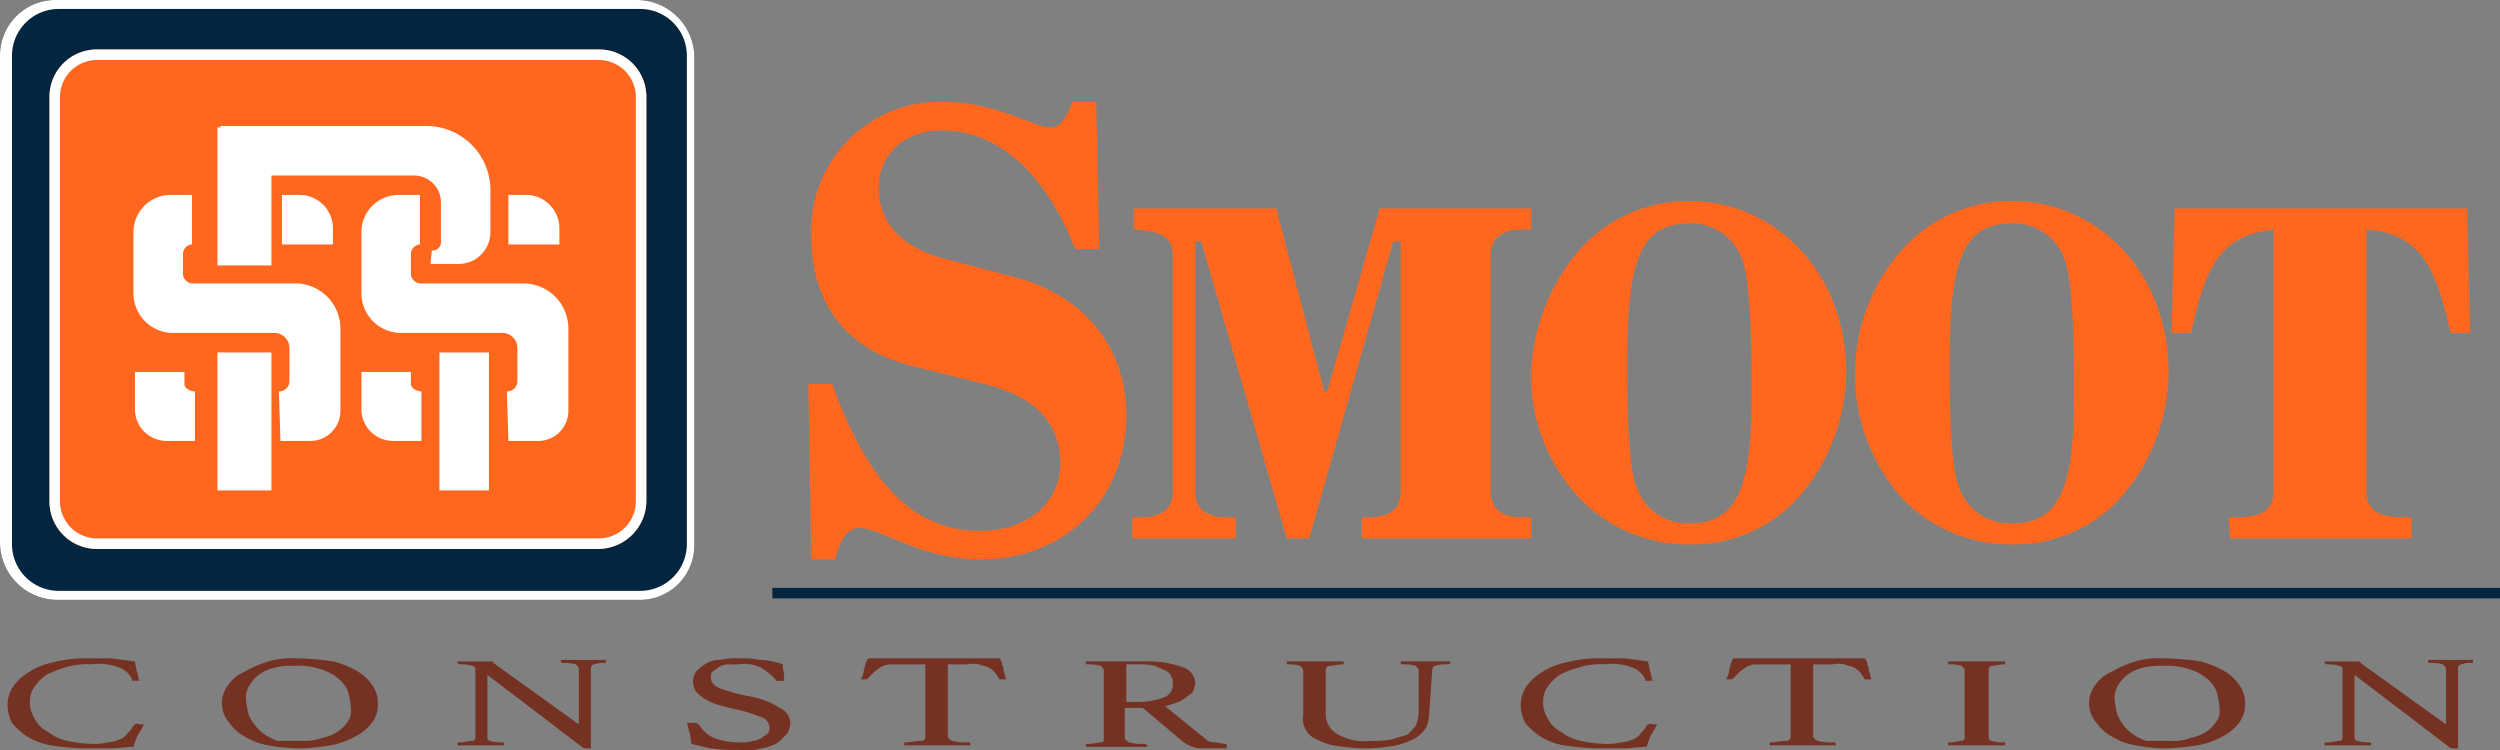 <svg xmlns="http://www.w3.org/2000/svg" viewBox="0 0 184.883 55.501">
  <rect x="0" y="0" width="184.883" height="55.501" fill="#808080" stroke="none"/>
  <defs>
    <style>
      .cls-1 {
        fill: #022540;
      }

      .cls-2 {
        fill: #ff671f;
      }

      .cls-3 {
        fill: #753122;
      }

      .cls-4 {
        fill: #fff;
      }
    </style>
  </defs>
  <g id="Group_10504_1_" transform="translate(5317.1 -5658.1)">
    <path id="Path_961_1_" class="cls-1" d="M-5269.853,5702.463h-43.032a4.265,4.265,0,0,1-4.214-4.1V5662.2a4.1,4.1,0,0,1,4.1-4.1h43.032a4.265,4.265,0,0,1,4.214,4.1v36.157A4.026,4.026,0,0,1-5269.853,5702.463Z"/>
    <path id="Path_960_1_" class="cls-2" d="M-5273.206,5698.332h-37.044a3.5,3.5,0,0,1-3.549-3.549h0v-29.834a3.5,3.5,0,0,1,3.549-3.55h37.044a3.5,3.5,0,0,1,3.549,3.55h0v29.834a3.573,3.573,0,0,1-3.549,3.549Z" transform="translate(0.358 0.361)"/>
    <path id="Path_936_1_" class="cls-2" d="M-5239.686,5688.079c0,6.322-4.659,10.647-10.759,10.647-4.437,0-7.431-2.329-8.984-2.329-.776,0-1.442.776-1.774,2.329h-1.775l-.222-12.976h1.774c2.551,7.208,5.989,10.868,10.869,10.868,3.771,0,5.989-2.218,5.989-4.99,0-3-1.886-4.991-5.656-5.878l-5.324-1.331c-4.88-1.221-7.431-4.658-7.431-9.538a9.53,9.53,0,0,1,8.983-9.982h.776c3.993,0,6.655,1.886,7.986,1.886.665,0,1.109-.665,1.552-1.886h1.775l.222,10.869h-1.775c-2.329-5.878-5.877-8.762-9.871-8.762-2.772,0-4.658,1.774-4.658,4.214,0,2.551,1.553,4.326,4.658,5.213l5.435,1.441C-5243.124,5679.1-5239.686,5682.756-5239.686,5688.079Z" transform="translate(5.878 0.743)"/>
    <path id="Path_937_1_" class="cls-2" d="M-5224.742,5694.845h.554c1.664,0,2.44-.666,2.44-1.885v-18.522h-.554l-6.211,21.96h-1.663l-6.322-21.96h-.444v18.522c0,1.22.777,1.885,2.44,1.885h.555v1.553h-7.653v-1.553h.555c1.664,0,2.44-.666,2.44-1.885v-17.523c0-1.331-.887-1.775-2.884-1.886V5672h10.537l3.549,13.531h.222L-5223.3,5672h11.2v1.553h-.555c-1.664,0-2.44.666-2.44,1.886v17.523c0,1.22.776,1.885,2.44,1.885h.555v1.553h-12.533v-1.553Z" transform="translate(8.236 1.518)"/>
    <path id="Path_938_1_" class="cls-2" d="M-5211.562,5675.271a10.818,10.818,0,0,1,8.207-3.771c6.543,0,11.646,5.435,11.646,12.644a14.144,14.144,0,0,1-3.66,9.427,10.58,10.58,0,0,1-7.653,3.328,11.2,11.2,0,0,1-8.318-3.328,13.213,13.213,0,0,1-3.66-9.538A14.864,14.864,0,0,1-5211.562,5675.271Zm12.866,10.314q0-7.819-.666-9.649a3.967,3.967,0,0,0-3.993-2.772c-3.993,0-4.547,3.659-4.547,10.758q0,6.987.666,8.651a3.968,3.968,0,0,0,3.992,2.772c3.771,0,4.548-3.216,4.548-9.76Z" transform="translate(11.137 1.462)"/>
    <path id="Path_939_1_" class="cls-2" d="M-5190.07,5675.271a10.816,10.816,0,0,1,8.207-3.771c6.543,0,11.646,5.435,11.646,12.644a14.148,14.148,0,0,1-3.66,9.427,10.582,10.582,0,0,1-7.653,3.328,11.2,11.2,0,0,1-8.318-3.328,13.85,13.85,0,0,1-.222-18.3Zm12.865,10.314q0-7.819-.666-9.649a3.968,3.968,0,0,0-3.993-2.772c-3.993,0-4.547,3.659-4.547,10.758q0,6.987.665,8.651a3.969,3.969,0,0,0,3.993,2.772c3.771,0,4.547-3.216,4.547-9.76Z" transform="translate(13.491 1.462)"/>
    <path id="Path_940_1_" class="cls-2" d="M-5168.084,5694.845h.554c1.886,0,2.773-.554,2.773-1.885v-19.409c-3.882.444-4.991,2.55-6.1,7.652h-1.441l.222-9.205h21.627l.223,9.205h-1.442c-1.109-5.1-2.33-7.32-6.211-7.652v19.409c0,1.331.887,1.885,2.773,1.885h.554v1.553h-13.419l-.112-1.553Z" transform="translate(15.794 1.518)"/>
    <path id="Path_941_1_" class="cls-3" d="M-5310.831,5708.654a19.811,19.811,0,0,1-2.551-.222,4.9,4.9,0,0,1-1.774-.666,4.791,4.791,0,0,1-1.109-1,2.949,2.949,0,0,1-.332-1.332,2.53,2.53,0,0,1,.332-1.22,3.518,3.518,0,0,1,1.109-1.109,5.086,5.086,0,0,1,1.774-.777,10.053,10.053,0,0,1,2.551-.333h1.885l.887.111c.222,0,.555.111.887.111,0,.222.111.444.111.666.111.222.111.554.222.776h-.444c-.11,0-.11,0-.11-.111h0a1.577,1.577,0,0,0-1-.887,4.128,4.128,0,0,0-2-.222,5.192,5.192,0,0,0-1.886.222,7.693,7.693,0,0,0-1.441.555,3.37,3.37,0,0,0-.888.887,1.874,1.874,0,0,0-.332,1.109,2.237,2.237,0,0,0,.332,1.22,2.177,2.177,0,0,0,1,1,3.441,3.441,0,0,0,1.441.666,9.681,9.681,0,0,0,1.775.222,4.163,4.163,0,0,0,1.22-.111,2.607,2.607,0,0,0,.887-.222,1.1,1.1,0,0,0,.555-.444,2.382,2.382,0,0,0,.443-.554c.111-.111.223-.222.444-.111h.333a6.424,6.424,0,0,1-.443.777,7.559,7.559,0,0,0-.333.887c-.555,0-1.109.111-1.774.111Z" transform="translate(0.053 4.79)"/>
    <path id="Path_942_1_" class="cls-3" d="M-5302.3,5705.326a2.135,2.135,0,0,1,.443-1.331,2.71,2.71,0,0,1,1.22-1,8.6,8.6,0,0,1,1.775-.777,6.475,6.475,0,0,1,2.107-.222,21.564,21.564,0,0,1,2.662.222,6.773,6.773,0,0,1,1.885.777,3.516,3.516,0,0,1,1.109,1.109,2.229,2.229,0,0,1,.333,1.22,2.231,2.231,0,0,1-.444,1.442,3.459,3.459,0,0,1-1.22,1,5.47,5.47,0,0,1-1.885.666,16.564,16.564,0,0,1-2.33.222,13.655,13.655,0,0,1-2.218-.222,4.906,4.906,0,0,1-1.775-.666,3.271,3.271,0,0,1-1.109-1A2.162,2.162,0,0,1-5302.3,5705.326Zm5.877,2.772a3.777,3.777,0,0,0,1.553-.222,3.324,3.324,0,0,0,1.109-.444,2.591,2.591,0,0,0,.777-.777,1.33,1.33,0,0,0,.222-.887,5.552,5.552,0,0,0-.222-1.331,2.415,2.415,0,0,0-.777-1,3.754,3.754,0,0,0-1.331-.665,5.18,5.18,0,0,0-1.886-.222,5.385,5.385,0,0,0-1.331.111,3.322,3.322,0,0,0-1.109.444,2.591,2.591,0,0,0-.776.776,1.788,1.788,0,0,0-.333,1,5.571,5.571,0,0,0,.222,1.331,3.979,3.979,0,0,0,.777,1.109,3.827,3.827,0,0,0,1.331.777Z" transform="translate(1.613 4.79)"/>
    <path id="Path_943_1_" class="cls-3" d="M-5277.615,5706.868v-4.1c0-.111-.111-.222-.222-.333a2.756,2.756,0,0,0-.887-.111c-.111,0-.222,0-.222-.111v-.111h3.327v.111c0,.111,0,.111-.111.111h0a1.885,1.885,0,0,0-.776.111c-.111,0-.222.111-.222.333v5.877h-.444a.389.389,0,0,1-.222-.111l-6.987-5.324v4.659a.239.239,0,0,0,.222.222,2.756,2.756,0,0,0,.887.111c.111,0,.111,0,.111.111h0v.111h-3.438v-.111c0-.111,0-.111.222-.111.333,0,.555-.111.888-.111a.238.238,0,0,0,.222-.222v-5.1a.238.238,0,0,0-.222-.222,2.166,2.166,0,0,0-.888-.111.386.386,0,0,1-.222-.111v-.111h2.44c.111,0,.222,0,.222.111Z" transform="translate(3.326 4.802)"/>
    <path id="Path_944_1_" class="cls-3" d="M-5264.089,5703.662h-.554a.109.109,0,0,1-.111-.111,4.382,4.382,0,0,0-1.109-.887,2.91,2.91,0,0,0-1.664-.222h-.776a1.579,1.579,0,0,0-.666.222c-.111.111-.333.222-.444.333s-.111.222-.111.443c0,.333.222.555.666.777a13.415,13.415,0,0,0,2,.555,6.481,6.481,0,0,1,2.44.887,1.337,1.337,0,0,1,.776,1.109,2.05,2.05,0,0,1-.222.776l-.665.666a3.982,3.982,0,0,1-1.22.444,4.665,4.665,0,0,1-1.775.11,12.108,12.108,0,0,1-2-.11c-.554-.111-1-.222-1.441-.333,0-.222-.111-.555-.111-.777-.11-.222-.11-.554-.222-.776h.666c.111,0,.111.11.222.11a2.431,2.431,0,0,0,1.108,1,5.189,5.189,0,0,0,1.886.333,3.06,3.06,0,0,0,1-.111,1.572,1.572,0,0,0,.666-.222c.111-.111.332-.222.443-.333s.111-.222.111-.443a.812.812,0,0,0-.666-.776,10.818,10.818,0,0,0-1.775-.555c-.554-.111-.887-.222-1.331-.333a3.935,3.935,0,0,1-1-.444,2.94,2.94,0,0,1-.666-.554,1.6,1.6,0,0,1-.222-.777,1.576,1.576,0,0,1,.222-.665,2.931,2.931,0,0,1,.666-.555,1.87,1.87,0,0,1,1.109-.333,5.833,5.833,0,0,1,1.441-.111,7.3,7.3,0,0,1,1.553.111,5.473,5.473,0,0,1,1.663.333,1.4,1.4,0,0,0,.111.666C-5264.2,5703.108-5264.089,5703.44-5264.089,5703.662Z" transform="translate(4.995 4.79)"/>
    <path id="Path_945_1_" class="cls-3" d="M-5253.266,5702.443v5.323q0,.167.333.333a3.774,3.774,0,0,0,1.109.111c.111,0,.222,0,.222.111v.111h-4.88v-.111c0-.111,0-.111.11-.111.333,0,.776-.111,1.109-.111a.294.294,0,0,0,.333-.333v-5.323h-2.662a1.579,1.579,0,0,0-.666.222c-.111.111-.333.222-.443.333l-.443.443-.111.111h-.443a1.579,1.579,0,0,0,.222-.666c0-.111.111-.333.111-.443s.111-.222.111-.333c.111-.111.111-.111.222-.111h9.427c.111,0,.223,0,.223.111a.408.408,0,0,1,.111.333.666.666,0,0,1,.111.443c.11.223.11.443.222.666h-.443c-.111,0-.111,0-.111-.111-.111-.111-.222-.332-.333-.443a1.522,1.522,0,0,0-.443-.333c-.222-.111-.443-.111-.665-.222a2.38,2.38,0,0,0-.888,0Z" transform="translate(6.26 4.789)"/>
    <path id="Path_946_1_" class="cls-3" d="M-5240.484,5705.638h-1.331v2.218c0,.111.111.222.332.333a3.425,3.425,0,0,0,1.109.111.385.385,0,0,1,.222.111v.111h-4.547v-.111c0-.111,0-.111.222-.111.333,0,.666-.111.887-.111s.222-.111.222-.333v-4.991c0-.111-.111-.222-.222-.333a3.07,3.07,0,0,0-1-.111c-.111,0-.111,0-.111-.111h0v-.111h4.437a7.67,7.67,0,0,1,2.772.443,1.3,1.3,0,0,1,.888,1.221c0,.111-.112.333-.112.443a.867.867,0,0,1-.443.443,2.327,2.327,0,0,1-.666.443l-1,.333,2.884,2.329a1.007,1.007,0,0,0,.776.333c.223,0,.555.111.777.111.111,0,.111,0,.111.111v.222h-2a2.063,2.063,0,0,1-.777-.222,2.314,2.314,0,0,1-.666-.443Zm-.333-.443a5.183,5.183,0,0,0,1.885-.333.97.97,0,0,0,.666-1,.829.829,0,0,0-.111-.554.869.869,0,0,0-.444-.444c-.222-.111-.554-.222-.776-.333a4.55,4.55,0,0,0-1.22-.111h-.887v2.772Z" transform="translate(7.897 4.811)"/>
    <path id="Path_947_1_" class="cls-3" d="M-5220.762,5706.081a3.227,3.227,0,0,1-.223,1,2.589,2.589,0,0,1-.776.777,5.572,5.572,0,0,1-1.441.555,13.662,13.662,0,0,1-2.219.222,18.155,18.155,0,0,1-2.44-.222,5.576,5.576,0,0,1-1.442-.555,1.492,1.492,0,0,1-.665-.777,1.248,1.248,0,0,1-.111-.887v-3.328c0-.111-.111-.222-.222-.333a2.444,2.444,0,0,0-.887-.111c-.111,0-.111,0-.111-.111h0v-.111h4.214v.111c0,.111,0,.111-.111.111h0c-.332,0-.665.111-.887.111a.294.294,0,0,0-.333.333v3.106a1.677,1.677,0,0,0,.777,1.552,3.794,3.794,0,0,0,2.44.555,8.394,8.394,0,0,0,1.663-.111c.333-.111.777-.222,1.109-.333.222-.111.443-.443.666-.666a3.24,3.24,0,0,0,.222-1v-3.106c0-.111-.111-.222-.222-.333a2.757,2.757,0,0,0-.887-.111c-.111,0-.223,0-.223-.111v-.111h3.66v.111c0,.111-.111.111-.222.111a2.444,2.444,0,0,0-.887.111c-.111,0-.222.111-.222.333l-.221,3.216Z" transform="translate(9.358 4.812)"/>
    <path id="Path_948_1_" class="cls-3" d="M-5209.933,5708.654a19.826,19.826,0,0,1-2.551-.222,4.9,4.9,0,0,1-1.774-.666,4.791,4.791,0,0,1-1.109-1,2.955,2.955,0,0,1-.332-1.332,2.53,2.53,0,0,1,.332-1.22,3.523,3.523,0,0,1,1.109-1.109,5.09,5.09,0,0,1,1.774-.777,10.059,10.059,0,0,1,2.551-.333h1.885l.887.111c.222,0,.555.111.887.111,0,.222.111.444.111.666.111.222.111.554.222.776h-.444c-.11,0-.11,0-.11-.111h0a1.574,1.574,0,0,0-1-.887,4.128,4.128,0,0,0-2-.222,5.192,5.192,0,0,0-1.886.222,7.723,7.723,0,0,0-1.442.555,3.375,3.375,0,0,0-.887.887,1.874,1.874,0,0,0-.332,1.109,2.242,2.242,0,0,0,.332,1.22,2.179,2.179,0,0,0,1,1,3.445,3.445,0,0,0,1.442.666,9.67,9.67,0,0,0,1.775.222,4.163,4.163,0,0,0,1.22-.111,2.609,2.609,0,0,0,.887-.222,1.105,1.105,0,0,0,.554-.444,2.382,2.382,0,0,0,.443-.554c.111-.111.223-.222.444-.111h.333a6.506,6.506,0,0,1-.444.777,7.48,7.48,0,0,0-.332.887c-.555,0-1.11.111-1.775.111Z" transform="translate(11.061 4.79)"/>
    <path id="Path_949_1_" class="cls-3" d="M-5195.567,5702.443v5.323q0,.167.333.333a3.776,3.776,0,0,0,1.109.111c.111,0,.222,0,.222.111v.111h-4.88v-.111c0-.111,0-.111.111-.111.333,0,.777-.111,1.109-.111a.294.294,0,0,0,.333-.333v-5.323h-2.662a1.579,1.579,0,0,0-.666.222c-.111.111-.333.222-.443.333l-.443.443-.111.111H-5202a1.58,1.58,0,0,0,.222-.666c0-.111.111-.333.111-.443s.111-.222.111-.333c.111-.111.111-.111.222-.111h9.427c.111,0,.222,0,.222.111a.409.409,0,0,1,.11.333.664.664,0,0,1,.111.443c.11.223.11.443.222.666h-.443c-.111,0-.111,0-.111-.111-.111-.111-.222-.332-.333-.443a1.532,1.532,0,0,0-.444-.333c-.222-.111-.443-.111-.665-.222a2.38,2.38,0,0,0-.888,0Z" transform="translate(12.555 4.789)"/>
    <path id="Path_950_1_" class="cls-3" d="M-5184.205,5707.856a.239.239,0,0,0,.223.222,2.438,2.438,0,0,0,.887.111c.111,0,.111,0,.111.111h0v.111h-4.214v-.111c0-.111,0-.111.111-.111.333,0,.666-.111.887-.111a.24.24,0,0,0,.222-.222v-4.991c0-.111-.112-.222-.222-.333a2.442,2.442,0,0,0-.887-.111h-.111v-.222h4.214v.111c0,.111,0,.111-.111.111h0c-.333,0-.666.111-.887.111-.111,0-.223.111-.223.333Z" transform="translate(14.17 4.811)"/>
    <path id="Path_951_1_" class="cls-3" d="M-5177.8,5705.326a2.13,2.13,0,0,1,.444-1.331,2.7,2.7,0,0,1,1.22-1,8.587,8.587,0,0,1,1.775-.777,6.468,6.468,0,0,1,2.106-.222,21.548,21.548,0,0,1,2.662.222,6.784,6.784,0,0,1,1.886.777,3.536,3.536,0,0,1,1.109,1.109,2.232,2.232,0,0,1,.333,1.22,2.228,2.228,0,0,1-.444,1.442,3.459,3.459,0,0,1-1.22,1,5.469,5.469,0,0,1-1.886.666,16.551,16.551,0,0,1-2.329.222,13.656,13.656,0,0,1-2.218-.222,4.9,4.9,0,0,1-1.775-.666,3.266,3.266,0,0,1-1.109-1A2.166,2.166,0,0,1-5177.8,5705.326Zm5.989,2.772a3.778,3.778,0,0,0,1.553-.222,3.337,3.337,0,0,0,1.109-.444,2.589,2.589,0,0,0,.776-.777,1.33,1.33,0,0,0,.222-.887,5.552,5.552,0,0,0-.222-1.331,2.418,2.418,0,0,0-.776-1,3.766,3.766,0,0,0-1.331-.665,5.181,5.181,0,0,0-1.886-.222,5.381,5.381,0,0,0-1.331.111,3.314,3.314,0,0,0-1.109.444,2.576,2.576,0,0,0-.777.776,1.787,1.787,0,0,0-.332,1,5.571,5.571,0,0,0,.222,1.331,3.968,3.968,0,0,0,.776,1.109,3.831,3.831,0,0,0,1.331.777Z" transform="translate(15.194 4.79)"/>
    <path id="Path_952_1_" class="cls-3" d="M-5153.116,5706.868v-4.1c0-.111-.11-.222-.221-.333a2.762,2.762,0,0,0-.888-.111c-.111,0-.222,0-.222-.111v-.111h3.328v.111c0,.111,0,.111-.111.111h0a1.892,1.892,0,0,0-.777.111c-.11,0-.222.111-.222.333v5.877h-.444a.389.389,0,0,1-.222-.111l-6.987-5.324v4.659a.239.239,0,0,0,.222.222,2.755,2.755,0,0,0,.887.111c.111,0,.111,0,.111.111h0v.111h-3.437v-.111c0-.111,0-.111.222-.111.333,0,.554-.111.887-.111a.239.239,0,0,0,.222-.222v-5.1a.239.239,0,0,0-.222-.222,2.162,2.162,0,0,0-.887-.111.387.387,0,0,1-.222-.111v-.111h2.44c.111,0,.222,0,.222.111Z" transform="translate(16.907 4.802)"/>
    <rect id="Rectangle_1497_1_" class="cls-1" width="127.767" height="0.776" transform="translate(-5259.982 5701.576)"/>
    <rect id="Rectangle_1498_1_" class="cls-4" width="3.66" height="10.204" transform="translate(-5284.604 5684.164)"/>
    <path id="Path_953_1_" class="cls-4" d="M-5303.664,5688h-2.106a2.343,2.343,0,0,1-2.33-2.33h0V5682.9h3.66v.888c0,.332.443.554.776.554Z" transform="translate(0.981 2.707)"/>
    <path id="Path_954_1_" class="cls-4" d="M-5298.3,5674.759v-3.66h1.331a2.461,2.461,0,0,1,2.44,2.44h0v1.221Z" transform="translate(2.05 1.419)"/>
    <path id="Path_955_1_" class="cls-4" d="M-5297.329,5689.289h2.218a2.225,2.225,0,0,0,2.218-2.219h0v-6.1a3.337,3.337,0,0,0-3.327-3.328h-7.542a.741.741,0,0,1-.776-.666h0v-1.552a.716.716,0,0,1,.665-.666h0v-3.66h-1.552a2.746,2.746,0,0,0-2.773,2.772h0v4.548a2.936,2.936,0,0,0,2.883,2.884h7.542a1.111,1.111,0,0,1,1.109,1.109h0v2.44a.758.758,0,0,1-.777.777Z" transform="translate(0.968 1.419)"/>
    <path id="Path_956_1_" class="cls-4" d="M-5288.562,5688h-2.107a2.343,2.343,0,0,1-2.329-2.33h0V5682.9h3.659v.888c0,.332.444.554.777.554Z" transform="translate(2.627 2.707)"/>
    <path id="Path_957_1_" class="cls-4" d="M-5283.2,5674.759v-3.66h1.331a2.461,2.461,0,0,1,2.44,2.44h0v1.221Z" transform="translate(3.697 1.419)"/>
    <path id="Path_958_1_" class="cls-4" d="M-5282.129,5689.289h2.218a2.225,2.225,0,0,0,2.218-2.219h0v-6.1a3.336,3.336,0,0,0-3.327-3.328h-7.542a.742.742,0,0,1-.777-.666h0v-1.552a.717.717,0,0,1,.667-.666h0v-3.66h-1.553a2.746,2.746,0,0,0-2.772,2.772h0v4.548a2.936,2.936,0,0,0,2.883,2.884h7.542a1.111,1.111,0,0,1,1.109,1.109h0v2.44a.758.758,0,0,1-.777.777Z" transform="translate(2.627 1.419)"/>
    <rect id="Rectangle_1499_1_" class="cls-4" width="3.993" height="10.204" transform="translate(-5301.019 5684.164)"/>
    <rect id="Rectangle_1500_1_" class="cls-4" width="3.993" height="10.204" transform="translate(-5301.019 5667.527)"/>
    <path id="Path_959_1_" class="cls-4" d="M-5286.872,5676.7h2.107a2.343,2.343,0,0,0,2.33-2.329h0v-3.1a4.734,4.734,0,0,0-4.769-4.769H-5302.4v3.66h14.307a1.987,1.987,0,0,1,2,2h0v2.995a.621.621,0,0,1-.666.554Z" transform="translate(1.602 0.917)"/>
    <path id="Path_990_1_" class="cls-4" d="M-5273.206,5698.332h-37.044a3.5,3.5,0,0,1-3.549-3.549h0v-29.834a3.5,3.5,0,0,1,3.549-3.55h37.044a3.5,3.5,0,0,1,3.549,3.55h0v29.834a3.573,3.573,0,0,1-3.549,3.549Zm-37.044-36.156a2.746,2.746,0,0,0-2.772,2.773h0v29.834a2.745,2.745,0,0,0,2.772,2.772h37.044a2.745,2.745,0,0,0,2.772-2.772h0v-29.834a2.746,2.746,0,0,0-2.772-2.773h-37.044Z" transform="translate(0.358 0.361)"/>
    <path id="Path_991_1_" class="cls-4" d="M-5269.853,5702.463h-43.032a4.265,4.265,0,0,1-4.214-4.1V5662.2a4.1,4.1,0,0,1,4.1-4.1h43.032a4.265,4.265,0,0,1,4.214,4.1v36.157A4.026,4.026,0,0,1-5269.853,5702.463Zm-42.922-43.7a3.456,3.456,0,0,0-3.438,3.438v36.156a3.455,3.455,0,0,0,3.438,3.438h43.032a3.455,3.455,0,0,0,3.438-3.438V5662.2a3.456,3.456,0,0,0-3.438-3.438Z"/>
  </g>
</svg>
